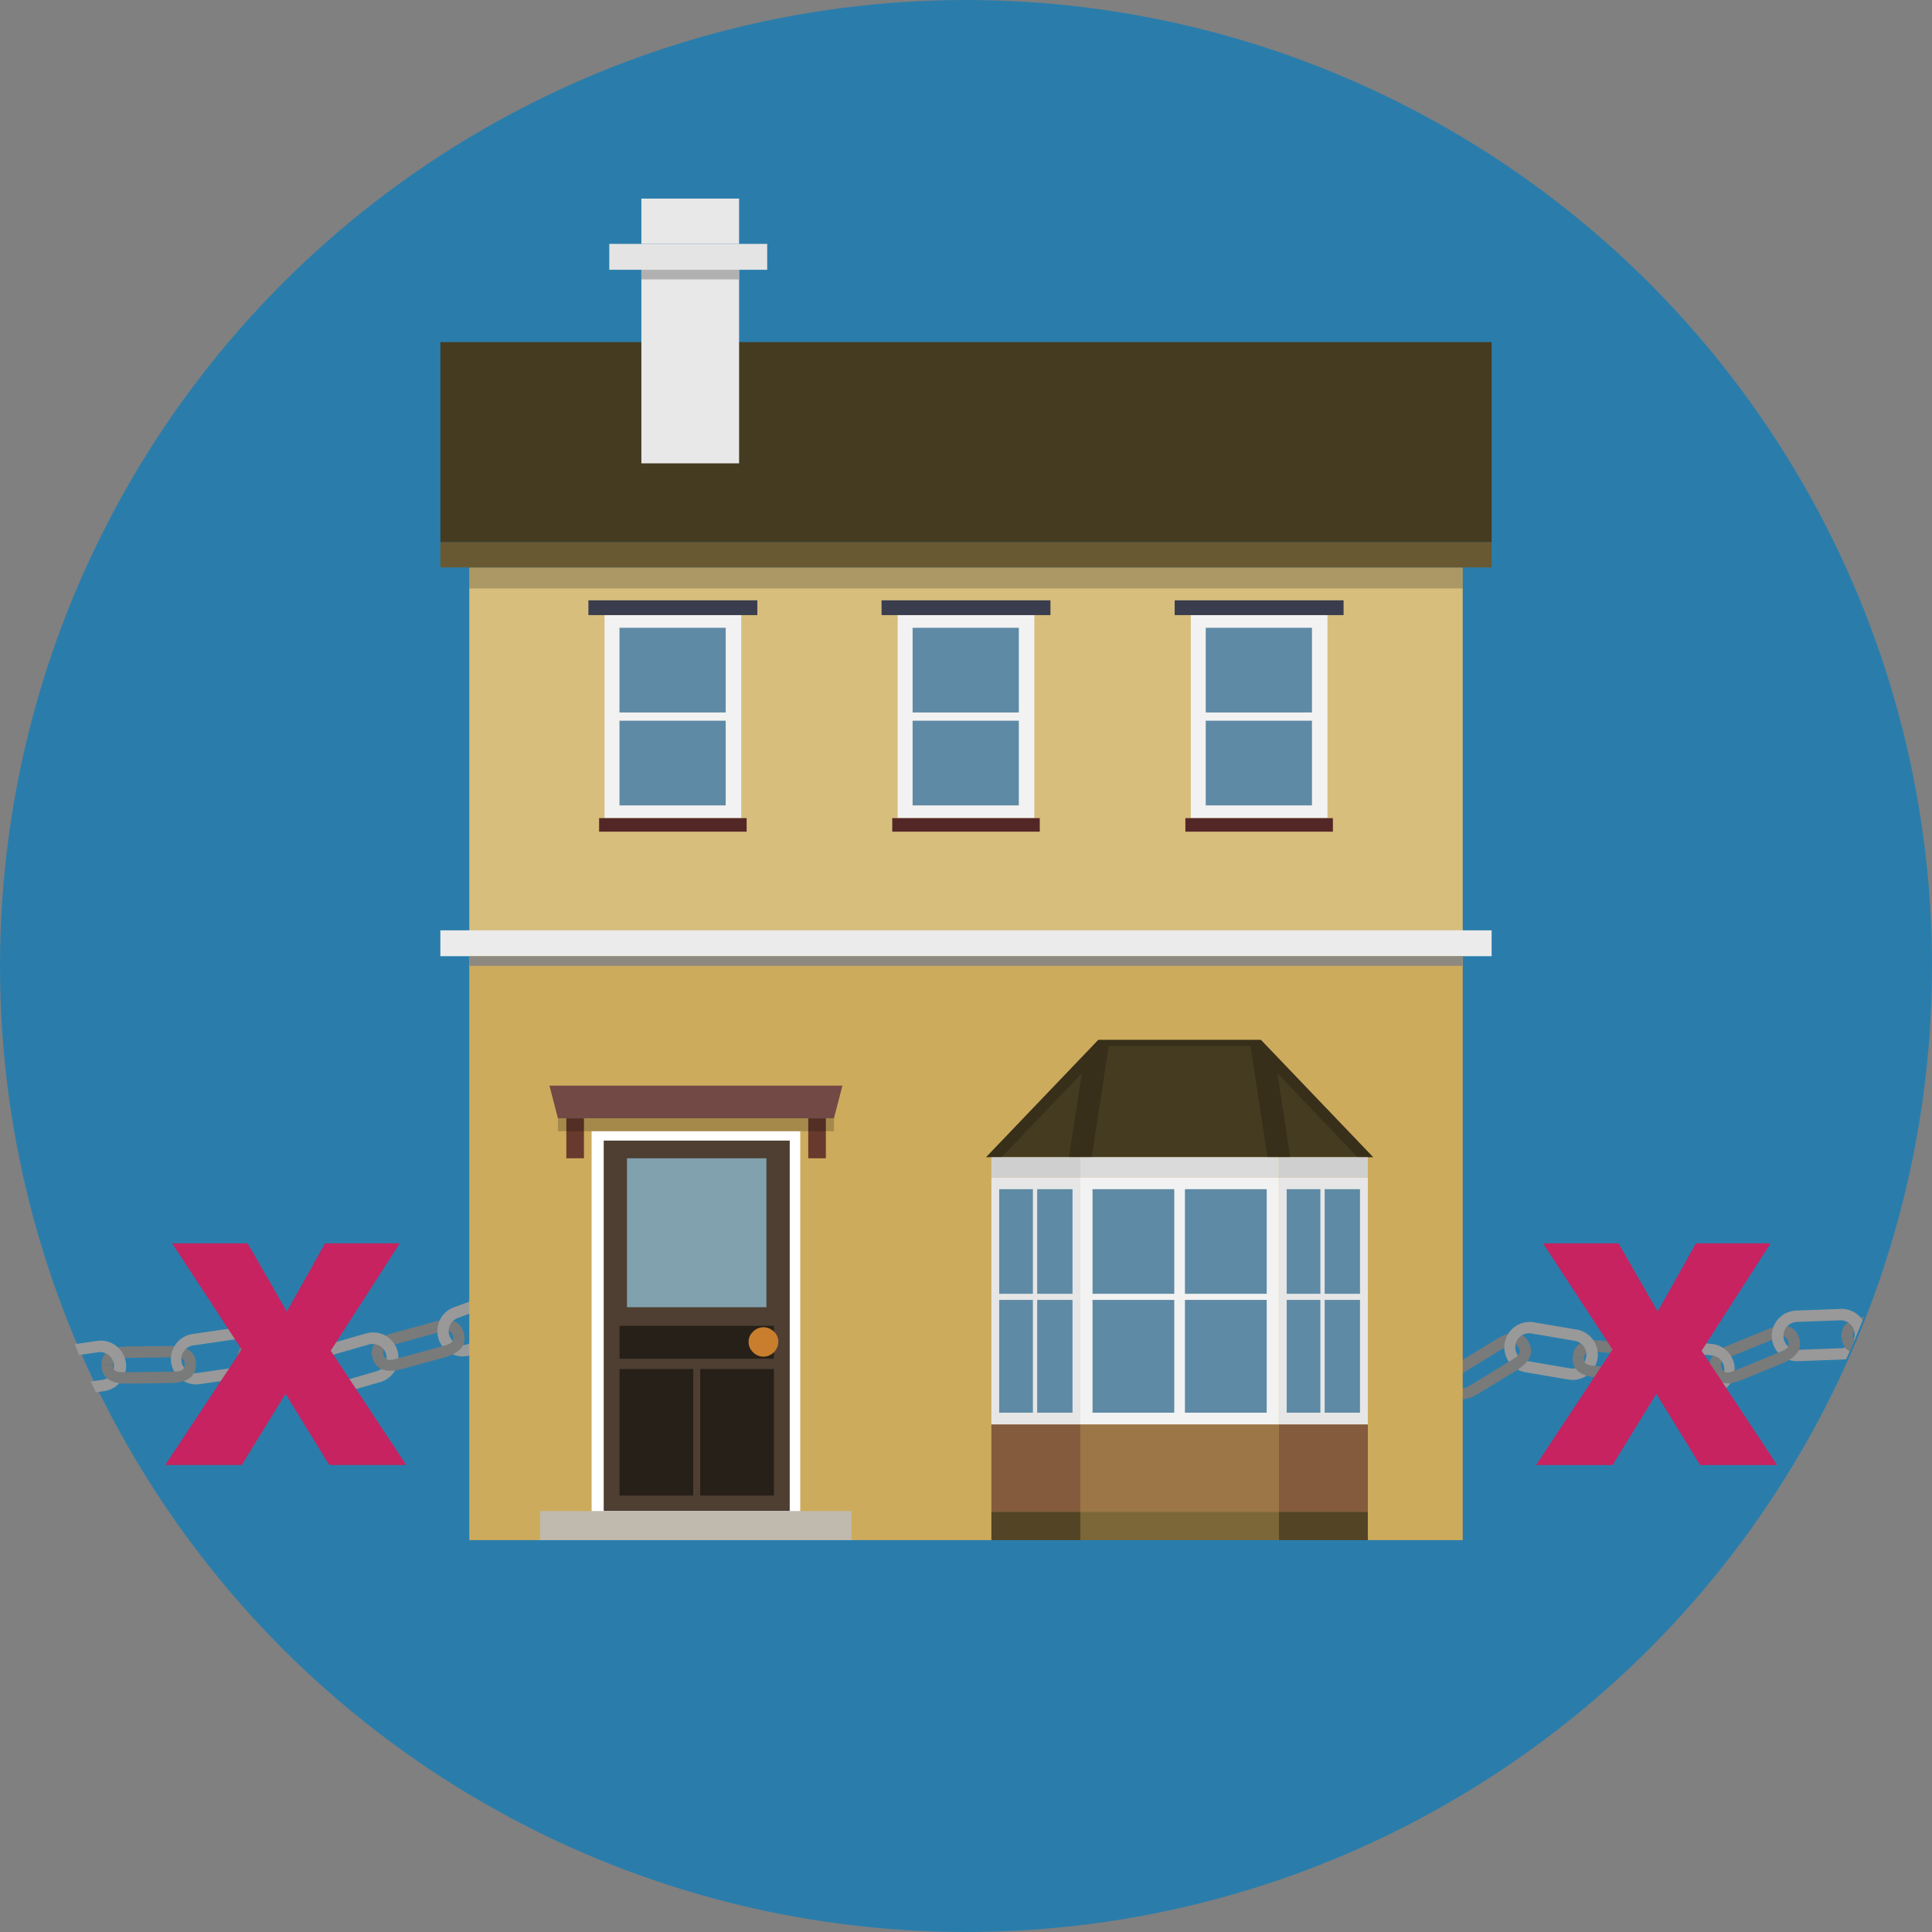 <svg xmlns="http://www.w3.org/2000/svg" xmlns:xlink="http://www.w3.org/1999/xlink" width="80" height="80" viewBox="0 0 80 80">
  <rect x="0" y="0" width="80" height="80" fill="#808080" stroke="none"/>
  <defs>
    <style>
      .cls-1, .cls-2 {
        fill: none;
      }

      .cls-2 {
        clip-rule: evenodd;
      }

      .cls-3 {
        fill: #2a7dab;
      }

      .cls-4 {
        clip-path: url(#clip-path);
      }

      .cls-5 {
        fill: #797a7a;
      }

      .cls-6 {
        fill: #999;
      }

      .cls-7 {
        fill: #c62360;
      }

      .cls-8 {
        fill: #d7be7d;
      }

      .cls-10, .cls-12, .cls-13, .cls-14, .cls-15, .cls-16, .cls-17, .cls-24, .cls-8, .cls-9 {
        fill-rule: evenodd;
      }

      .cls-9 {
        fill: #cdab5c;
      }

      .cls-10 {
        fill: #453b21;
      }

      .cls-11 {
        fill: #685932;
      }

      .cls-12 {
        fill: #ebebeb;
      }

      .cls-13 {
        fill: #e8e8e8;
      }

      .cls-14 {
        fill: #e4e4e4;
      }

      .cls-15 {
        fill: #b1b1b1;
      }

      .cls-16, .cls-26 {
        opacity: 0.2;
      }

      .cls-17 {
        fill: #8e8980;
      }

      .cls-18 {
        fill: #724944;
      }

      .cls-19 {
        fill: #fff;
      }

      .cls-20 {
        fill: #4e3f32;
      }

      .cls-21 {
        fill: #81a1ae;
      }

      .cls-22 {
        fill: #272019;
      }

      .cls-23 {
        fill: #c87e2c;
      }

      .cls-24 {
        fill: #c0b9ad;
      }

      .cls-25 {
        fill: #683a2d;
      }

      .cls-27, .cls-28, .cls-38 {
        fill: #542727;
      }

      .cls-27, .cls-29 {
        opacity: 0.6;
      }

      .cls-28, .cls-30 {
        opacity: 0.4;
      }

      .cls-31 {
        fill: #cfcfcf;
      }

      .cls-32 {
        fill: #dadada;
      }

      .cls-33 {
        fill: #e6e6e6;
      }

      .cls-34 {
        fill: #f2f2f2;
      }

      .cls-35 {
        fill: #5f8aa5;
      }

      .cls-36 {
        clip-path: url(#clip-path-2);
      }

      .cls-37 {
        fill: #3a3d4e;
      }
    </style>
    <clipPath id="clip-path">
      <path class="cls-1" d="M22.319,75.79C27.544,78.792,33.65,79.918,40,79.918A39.919,39.919,0,1,0,.082,40c0,12.211,5.211,23.771,14.126,30.456C16.18,71.935,20.244,74.598,22.319,75.79Z"/>
    </clipPath>
    <clipPath id="clip-path-2">
      <polygon class="cls-2" points="56.861 47.917 40.83 47.917 45.479 43.057 52.211 43.057 56.861 47.917"/>
    </clipPath>
  </defs>
  <g id="back">
    <circle class="cls-3" cx="40" cy="40" r="40"/>
  </g>
  <g id="text">
    <g class="cls-4">
      <g>
        <path class="cls-5" d="M7.057,55.734l-1.818.022c-.578.007-1.046.195-1.04.773l0,.006.471-.006,0-.006c-.004-.319.256-.293.574-.297l1.818-.022c.319-.004.577-.036.581.283l0,.006.471-.006,0-.006C8.108,55.904,7.635,55.727,7.057,55.734Z"/>
        <path class="cls-6" d="M4.301,57.604l-1.8.26a1.049,1.049,0,0,1-.3-2.076l1.8-.26a1.049,1.049,0,1,1,.3,2.076Zm-2.032-1.35a.578.578,0,1,0,.165,1.143l1.8-.26a.578.578,0,0,0-.165-1.144Z"/>
        <path class="cls-5" d="M12.816,55.9l-1.779-.375c-.566-.119-1.064-.037-1.183.528l-.001.006.461.097.001-.006c.066-.312.313-.23.625-.165l1.779.375c.312.066.571.091.505.403l-.002.006.461.097.002-.006C13.805,56.295,13.382,56.02,12.816,55.9Z"/>
        <path class="cls-6" d="M10.059,57.056,8.26,57.317a1.049,1.049,0,0,1-.301-2.076L9.758,54.98a1.049,1.049,0,0,1,.301,2.076Zm-2.033-1.348a.578.578,0,1,0,.166,1.143L9.992,56.59a.578.578,0,0,0-.166-1.143Z"/>
        <path class="cls-5" d="M17.991,54.731l-1.754.479c-.558.152-.964.453-.811,1.01l.002.006.454-.124-.002-.006c-.084-.307.174-.348.481-.432l1.754-.479c.307-.084.55-.18.634.127l.002.006.454-.124-.002-.006C19.051,54.63,18.549,54.578,17.991,54.731Z"/>
        <path class="cls-6" d="M15.741,57.23l-1.747.503a1.049,1.049,0,0,1-.581-2.016l1.747-.503a1.049,1.049,0,0,1,.581,2.016Zm-2.197-1.06a.578.578,0,0,0,.32,1.11l1.747-.503a.578.578,0,0,0-.32-1.11Z"/>
        <path class="cls-5" d="M23.852,54.552l-1.696-.654c-.54-.208-1.044-.207-1.252.333l-.002.006.44.17.002-.006c.115-.297.346-.177.643-.063l1.696.654c.297.115.549.181.435.478l-.003.006.44.17.003-.006C24.765,55.1,24.391,54.76,23.852,54.552Z"/>
        <path class="cls-6" d="M21.247,55.47l-1.708.624a1.049,1.049,0,1,1-.72-1.97L20.527,53.5a1.049,1.049,0,0,1,.72,1.97Zm-2.266-.904a.578.578,0,1,0,.396,1.085l1.708-.624a.578.578,0,1,0-.397-1.085Z"/>
        <path class="cls-5" d="M23.469,55.545l-1.696-.654c-.295-.114-.541-.192-.432-.484l-.44-.17c-.203.536.165.886.702,1.093l1.696.654c.537.207,1.045.195,1.254-.339l-.44-.17C23.999,55.765,23.764,55.658,23.469,55.545Z"/>
        <path class="cls-5" d="M7.07,56.798,5.252,56.82c-.316.004-.574.022-.581-.289l-.471.006c.011.573.482.762,1.058.755l1.818-.022c.576-.007,1.043-.207,1.039-.78l-.471.006C7.644,56.806,7.386,56.794,7.07,56.798Z"/>
        <path class="cls-5" d="M12.597,56.941l-1.779-.375c-.309-.065-.565-.103-.504-.409l-.461-.097c-.115.562.304.848.868.967l1.779.375c.564.119,1.063.025,1.184-.535l-.461-.097C13.156,57.075,12.907,57.007,12.597,56.941Z"/>
        <path class="cls-5" d="M18.271,55.757l-1.754.479c-.305.083-.549.166-.635-.134l-.454.124c.155.552.658.616,1.214.464l1.754-.479c.556-.152.957-.463.809-1.017l-.454.124C18.829,55.62,18.576,55.673,18.271,55.757Z"/>
      </g>
      <g>
        <path class="cls-5" d="M77.168,54.522,78.96,54.216c.57-.097,1.065.003,1.162.573l.001.006-.464.079-.001-.006c-.054-.314-.304-.242-.618-.188l-1.792.306c-.314.054-.574.069-.521.383l.001.006-.464.079-.001-.006C76.165,54.879,76.597,54.62,77.168,54.522Z"/>
        <path class="cls-6" d="M79.127,54.856a1.05,1.05,0,0,1,1.008-1.088l1.817-.069a1.049,1.049,0,0,1,.08,2.096l-1.817.069A1.05,1.05,0,0,1,79.127,54.856Zm1.026-.617a.578.578,0,1,0,.044,1.155l1.817-.069A.578.578,0,1,0,81.97,54.17Z"/>
        <path class="cls-5" d="M71.532,55.725l1.682-.69c.535-.219,1.04-.229,1.259.306l.002.006-.436.179-.002-.006c-.121-.295-.35-.17-.644-.049l-1.682.69c-.295.121-.545.193-.425.487l.003.006-.436.179-.003-.006C70.631,56.292,70.997,55.944,71.532,55.725Z"/>
        <path class="cls-6" d="M73.366,55.355a1.05,1.05,0,0,1,1.009-1.087l1.817-.068a1.049,1.049,0,1,1,.078,2.096l-1.817.068A1.05,1.05,0,0,1,73.366,55.355Zm1.027-.616a.578.578,0,0,0,.043,1.155l1.817-.068a.578.578,0,0,0-.043-1.155Z"/>
        <path class="cls-5" d="M66.232,55.508l1.812.155c.576.049,1.029.271.98.848l-.001.006-.469-.04.001-.006c.027-.317-.234-.311-.551-.338l-1.812-.155c-.317-.027-.573-.078-.6.24l0,.006-.469-.04,0-.007C65.171,55.6,65.656,55.458,66.232,55.508Z"/>
        <path class="cls-6" d="M67.956,56.413a1.05,1.05,0,0,1,1.147-.94l1.809.18a1.049,1.049,0,0,1-.207,2.087l-1.809-.18A1.05,1.05,0,0,1,67.956,56.413Zm1.101-.471a.578.578,0,1,0-.114,1.15l1.809.18a.578.578,0,1,0,.114-1.15Z"/>
        <path class="cls-5" d="M60.435,56.389l1.551-.949c.493-.302.99-.392,1.292.101l.003.006-.402.246-.003-.006c-.166-.272-.372-.112-.644.054l-1.551.949c-.272.166-.508.277-.341.549l.004.005-.402.246-.004-.005C59.636,57.093,59.942,56.691,60.435,56.389Z"/>
        <path class="cls-6" d="M62.305,55.612a1.05,1.05,0,0,1,1.21-.858l1.792.305a1.049,1.049,0,0,1-.352,2.068l-1.792-.306A1.05,1.05,0,0,1,62.305,55.612Zm1.131-.393a.578.578,0,1,0-.194,1.139l1.792.306a.578.578,0,0,0,.194-1.139Z"/>
        <path class="cls-5" d="M60.99,57.297l1.551-.949c.27-.165.497-.287.338-.554l.402-.246c.296.491-.002.901-.494,1.202l-1.551.949c-.491.301-.993.38-1.295-.107l.402-.246C60.509,57.609,60.721,57.462,60.99,57.297Z"/>
        <path class="cls-5" d="M77.347,55.571l1.792-.306c.312-.053.568-.082.519-.389l.464-.079c.093.566-.337.836-.904.933l-1.792.306c-.568.097-1.063-.015-1.163-.58l.464-.079C76.784,55.683,77.035,55.624,77.347,55.571Z"/>
        <path class="cls-5" d="M71.936,56.709l1.682-.69c.293-.12.537-.203.422-.493l.436-.179c.214.532-.146.889-.679,1.108l-1.682.69c-.533.218-1.041.216-1.261-.312l.436-.179C71.41,56.941,71.643,56.829,71.936,56.709Z"/>
        <path class="cls-5" d="M66.141,56.568l1.812.155c.315.027.571.064.601-.246l.469.04c-.052.571-.536.724-1.11.675l-1.812-.155c-.574-.049-1.025-.283-.979-.854l.469.04C65.568,56.534,65.826,56.541,66.141,56.568Z"/>
      </g>
    </g>
    <path class="cls-7" d="M7.128,51.484h3.125l1.625,2.824,1.581-2.824h3.094l-2.857,4.446,3.127,4.734H13.634l-1.812-2.949-1.813,2.949H6.84l3.167-4.784Z"/>
    <path class="cls-7" d="M63.892,51.484h3.125l1.625,2.824,1.581-2.824h3.093L70.46,55.931l3.126,4.734H70.398l-1.812-2.949-1.813,2.949H63.604l3.167-4.784Z"/>
    <g>
      <path class="cls-8" d="M60.568,23.495H19.432V39.594H60.568Z"/>
      <path class="cls-9" d="M60.568,63.773V39.594H19.432v24.179Z"/>
      <path class="cls-10" d="M61.765,22.454V14.165H18.235v8.289Z"/>
      <rect class="cls-11" x="18.235" y="22.454" width="43.53" height="1.042"/>
      <polygon class="cls-12" points="18.235 38.523 61.765 38.523 61.765 39.594 18.235 39.594 18.235 38.523 18.235 38.523"/>
      <polygon class="cls-13" points="26.558 8.223 30.604 8.223 30.604 10.099 30.488 10.099 26.558 10.099 26.558 8.223 26.558 8.223"/>
      <polygon class="cls-13" points="26.558 19.186 26.558 11.171 30.488 11.171 30.604 11.171 30.604 19.186 26.558 19.186 26.558 19.186"/>
      <polygon class="cls-14" points="25.229 11.171 25.229 10.099 31.768 10.099 31.768 11.171 25.229 11.171 25.229 11.171"/>
      <polygon class="cls-15" points="26.558 11.57 26.558 11.171 30.488 11.171 30.604 11.171 30.604 11.57 26.558 11.57 26.558 11.57"/>
      <path class="cls-16" d="M60.568,23.495v.871H19.432l0-.871Z"/>
      <polygon class="cls-17" points="60.491 39.594 19.432 39.594 19.432 39.994 60.568 39.994 60.568 39.594 60.491 39.594"/>
      <g>
        <polygon class="cls-18" points="22.752 44.953 34.883 44.953 34.533 46.305 23.102 46.305 22.752 44.953"/>
        <rect class="cls-19" x="24.499" y="46.841" width="8.638" height="15.807" transform="translate(57.635 109.489) rotate(180)"/>
        <g id="Symbol_9_0_Layer2_0_MEMBER_8_MEMBER_12_MEMBER_0_FILL" data-name="Symbol 9 0 Layer2 0 MEMBER 8 MEMBER 12 MEMBER 0 FILL">
          <path class="cls-20" d="M32.701,47.23H24.999V62.569h7.702Z"/>
        </g>
        <g id="Symbol_9_0_Layer2_0_MEMBER_8_MEMBER_12_MEMBER_1_MEMBER_1_FILL" data-name="Symbol 9 0 Layer2 0 MEMBER 8 MEMBER 12 MEMBER 1 MEMBER 1 FILL">
          <path class="cls-21" d="M25.962,47.962v6.167h5.774V47.962Z"/>
        </g>
        <g id="Symbol_9_0_Layer2_0_MEMBER_8_MEMBER_12_MEMBER_2_MEMBER_0_FILL" data-name="Symbol 9 0 Layer2 0 MEMBER 8 MEMBER 12 MEMBER 2 MEMBER 0 FILL">
          <path class="cls-22" d="M28.706,61.927v-5.24h-3.052v5.24Z"/>
        </g>
        <g id="Symbol_9_0_Layer2_0_MEMBER_8_MEMBER_12_MEMBER_2_MEMBER_1_FILL" data-name="Symbol 9 0 Layer2 0 MEMBER 8 MEMBER 12 MEMBER 2 MEMBER 1 FILL">
          <path class="cls-22" d="M32.046,61.927v-5.24H28.994v5.24Z"/>
        </g>
        <g id="Symbol_9_0_Layer2_0_MEMBER_8_MEMBER_12_MEMBER_2_MEMBER_1_FILL-2" data-name="Symbol 9 0 Layer2 0 MEMBER 8 MEMBER 12 MEMBER 2 MEMBER 1 FILL">
          <path class="cls-22" d="M32.046,56.262V54.9H25.654V56.262Z"/>
        </g>
        <g id="Symbol_9_0_Layer2_0_MEMBER_8_MEMBER_13_FILL" data-name="Symbol 9 0 Layer2 0 MEMBER 8 MEMBER 13 FILL">
          <path class="cls-23" d="M32.23,55.561a.55.55,0,0,0-.183-.419.601.601,0,0,0-.865,0,.55.55,0,0,0-.183.419.564.564,0,0,0,.183.432.591.591,0,0,0,.432.183.626.626,0,0,0,.616-.616Z"/>
        </g>
        <polygon class="cls-24" points="22.365 63.773 22.365 62.569 35.264 62.569 35.264 63.773 22.365 63.773 22.365 63.773"/>
        <rect class="cls-25" x="33.468" y="46.305" width="0.729" height="1.656" transform="translate(67.665 94.267) rotate(180)"/>
        <rect class="cls-25" x="23.452" y="46.305" width="0.729" height="1.656" transform="translate(47.632 94.267) rotate(180)"/>
        <rect class="cls-26" x="23.102" y="46.305" width="11.431" height="0.536" transform="translate(57.635 93.146) rotate(180)"/>
      </g>
      <g>
        <polygon class="cls-10" points="56.861 47.917 40.83 47.917 45.479 43.057 52.211 43.057 56.861 47.917"/>
        <rect class="cls-27" x="41.051" y="58.98" width="3.684" height="3.622"/>
        <rect class="cls-27" x="52.955" y="58.98" width="3.684" height="3.622"/>
        <rect class="cls-28" x="44.735" y="58.98" width="8.22" height="3.622"/>
        <rect class="cls-29" x="41.051" y="62.602" width="3.684" height="1.172"/>
        <rect class="cls-29" x="52.955" y="62.602" width="3.684" height="1.172"/>
        <rect class="cls-30" x="44.735" y="62.602" width="8.22" height="1.172"/>
        <rect class="cls-31" x="41.051" y="47.917" width="3.684" height="0.84"/>
        <rect class="cls-31" x="52.955" y="47.917" width="3.684" height="0.84"/>
        <rect class="cls-32" x="44.735" y="47.917" width="8.22" height="0.84"/>
        <rect class="cls-33" x="41.051" y="48.757" width="3.684" height="10.223"/>
        <rect class="cls-33" x="52.955" y="48.757" width="3.684" height="10.223"/>
        <rect class="cls-34" x="44.735" y="48.757" width="8.22" height="10.223"/>
        <g>
          <rect class="cls-35" x="45.239" y="49.241" width="3.385" height="4.332"/>
          <rect class="cls-35" x="49.066" y="49.241" width="3.385" height="4.332"/>
          <rect class="cls-35" x="45.239" y="53.826" width="3.385" height="4.67"/>
          <rect class="cls-35" x="49.066" y="53.826" width="3.385" height="4.67"/>
        </g>
        <g>
          <rect class="cls-35" x="41.375" y="49.241" width="1.395" height="4.332"/>
          <rect class="cls-35" x="42.948" y="49.241" width="1.463" height="4.332"/>
          <rect class="cls-35" x="41.375" y="53.826" width="1.395" height="4.67"/>
          <rect class="cls-35" x="42.948" y="53.826" width="1.463" height="4.67"/>
        </g>
        <g>
          <rect class="cls-35" x="53.279" y="49.241" width="1.395" height="4.332"/>
          <rect class="cls-35" x="54.852" y="49.241" width="1.463" height="4.332"/>
          <rect class="cls-35" x="53.279" y="53.826" width="1.395" height="4.67"/>
          <rect class="cls-35" x="54.852" y="53.826" width="1.463" height="4.67"/>
        </g>
        <g class="cls-36">
          <polygon class="cls-26" points="57.196 47.596 53.096 43.309 53.096 43.309 53.096 42.818 52.645 42.818 52.591 42.466 52.328 42.506 51.704 41.854 51.032 42.497 51.339 42.818 46.351 42.818 46.659 42.497 45.987 41.854 45.363 42.506 45.099 42.466 45.045 42.818 44.908 42.818 44.908 42.981 40.494 47.596 41.166 48.238 44.796 44.443 44.229 48.147 45.148 48.288 45.911 43.309 51.779 43.309 52.542 48.288 53.461 48.147 52.894 44.443 56.524 48.238 57.196 47.596"/>
        </g>
      </g>
      <g>
        <g>
          <rect class="cls-34" x="25.032" y="25.47" width="5.659" height="8.406" transform="translate(55.724 59.346) rotate(180)"/>
          <rect class="cls-35" x="25.651" y="25.995" width="4.399" height="3.507"/>
          <rect class="cls-35" x="25.651" y="29.843" width="4.399" height="3.507"/>
          <rect class="cls-37" x="24.365" y="24.858" width="6.994" height="0.612" transform="translate(55.724 50.328) rotate(180)"/>
          <rect class="cls-38" x="24.807" y="33.876" width="6.109" height="0.561" transform="translate(55.724 68.314) rotate(180)"/>
        </g>
        <g>
          <rect class="cls-34" x="37.17" y="25.47" width="5.659" height="8.406" transform="translate(80 59.346) rotate(180)"/>
          <rect class="cls-35" x="37.789" y="25.995" width="4.399" height="3.507"/>
          <rect class="cls-35" x="37.789" y="29.843" width="4.399" height="3.507"/>
          <rect class="cls-37" x="36.503" y="24.858" width="6.994" height="0.612" transform="translate(80 50.328) rotate(180)"/>
          <rect class="cls-38" x="36.945" y="33.876" width="6.109" height="0.561" transform="translate(80 68.314) rotate(180)"/>
        </g>
        <g>
          <rect class="cls-34" x="49.308" y="25.47" width="5.659" height="8.406" transform="translate(104.276 59.346) rotate(180)"/>
          <rect class="cls-35" x="49.927" y="25.995" width="4.399" height="3.507"/>
          <rect class="cls-35" x="49.927" y="29.843" width="4.399" height="3.507"/>
          <rect class="cls-37" x="48.641" y="24.858" width="6.994" height="0.612" transform="translate(104.276 50.328) rotate(180)"/>
          <rect class="cls-38" x="49.083" y="33.876" width="6.109" height="0.561" transform="translate(104.276 68.314) rotate(180)"/>
        </g>
      </g>
    </g>
  </g>
</svg>
